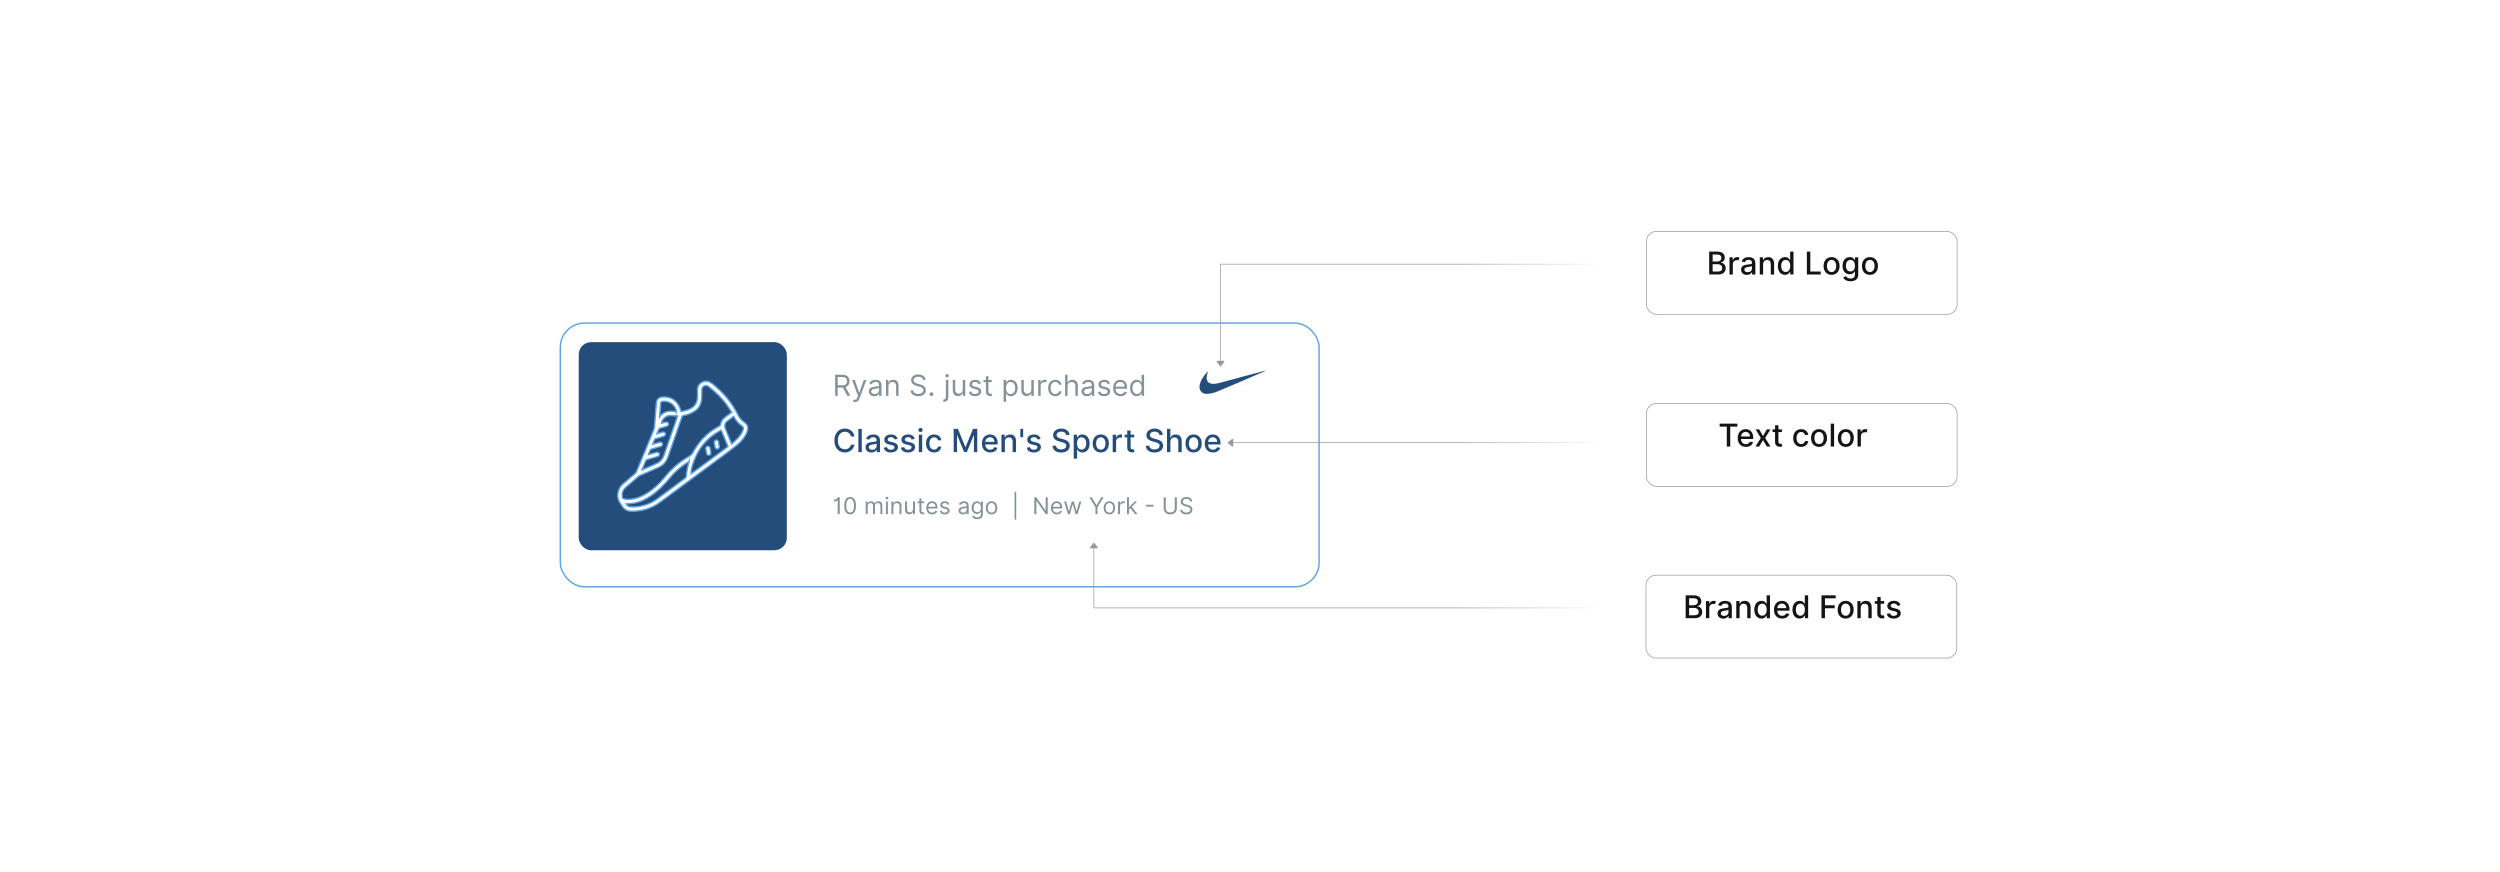 <?xml version="1.0" encoding="UTF-8"?>
<svg id="Layer_1" xmlns="http://www.w3.org/2000/svg" xmlns:xlink="http://www.w3.org/1999/xlink" viewBox="0 0 860 300">
  <defs>
    <filter id="drop-shadow-3" filterUnits="userSpaceOnUse">
      <feOffset dx="3" dy="3"/>
      <feGaussianBlur result="blur" stdDeviation="5"/>
      <feFlood flood-color="#565656" flood-opacity=".1"/>
      <feComposite in2="blur" operator="in"/>
      <feComposite in="SourceGraphic"/>
    </filter>
    <filter id="drop-shadow-4" filterUnits="userSpaceOnUse">
      <feOffset dx="3" dy="3"/>
      <feGaussianBlur result="blur-2" stdDeviation="5"/>
      <feFlood flood-color="#565656" flood-opacity=".1"/>
      <feComposite in2="blur-2" operator="in"/>
      <feComposite in="SourceGraphic"/>
    </filter>
    <filter id="drop-shadow-5" filterUnits="userSpaceOnUse">
      <feOffset dx="3" dy="3"/>
      <feGaussianBlur result="blur-3" stdDeviation="5"/>
      <feFlood flood-color="#565656" flood-opacity=".1"/>
      <feComposite in2="blur-3" operator="in"/>
      <feComposite in="SourceGraphic"/>
    </filter>
    <filter id="drop-shadow-6" filterUnits="userSpaceOnUse">
      <feOffset dx="3" dy="3"/>
      <feGaussianBlur result="blur-4" stdDeviation="5"/>
      <feFlood flood-color="#565656" flood-opacity=".1"/>
      <feComposite in2="blur-4" operator="in"/>
      <feComposite in="SourceGraphic"/>
    </filter>
    <filter id="luminosity-invert" x="351.413" y="82.567" width="211.816" height="137.388" color-interpolation-filters="sRGB" filterUnits="userSpaceOnUse">
      <feColorMatrix result="cm" values="-1 0 0 0 1 0 -1 0 0 1 0 0 -1 0 1 0 0 0 1 0"/>
    </filter>
    <linearGradient id="linear-gradient" x1="500.333" y1="151.261" x2="552.916" y2="151.261" gradientUnits="userSpaceOnUse">
      <stop offset=".001" stop-color="#231f20"/>
      <stop offset="1" stop-color="#000" stop-opacity="0"/>
    </linearGradient>
    <mask id="mask" x="351.413" y="82.567" width="211.816" height="137.388" maskUnits="userSpaceOnUse">
      <g filter="url(#luminosity-invert)">
        <rect x="351.413" y="82.567" width="211.816" height="137.388" fill="url(#linear-gradient)"/>
      </g>
    </mask>
    <clipPath id="clippath">
      <rect y="340" width="860" height="300" fill="none"/>
    </clipPath>
    <filter id="luminosity-invert-2" x="246.613" y="296.425" width="367.15" height="367.15" color-interpolation-filters="sRGB" filterUnits="userSpaceOnUse">
      <feColorMatrix result="cm" values="-1 0 0 0 1 0 -1 0 0 1 0 0 -1 0 1 0 0 0 1 0"/>
    </filter>
    <mask id="mask-1" x="246.613" y="296.425" width="367.15" height="367.15" maskUnits="userSpaceOnUse"/>
    <filter id="luminosity-invert-3" x="445.989" y="296.425" width="367.15" height="367.15" color-interpolation-filters="sRGB" filterUnits="userSpaceOnUse">
      <feColorMatrix result="cm" values="-1 0 0 0 1 0 -1 0 0 1 0 0 -1 0 1 0 0 0 1 0"/>
    </filter>
    <mask id="mask-2" x="445.989" y="296.425" width="367.15" height="367.15" maskUnits="userSpaceOnUse"/>
    <filter id="luminosity-invert-4" x="46.861" y="296.425" width="367.15" height="367.15" color-interpolation-filters="sRGB" filterUnits="userSpaceOnUse">
      <feColorMatrix result="cm" values="-1 0 0 0 1 0 -1 0 0 1 0 0 -1 0 1 0 0 0 1 0"/>
    </filter>
    <mask id="mask-3" x="46.861" y="296.425" width="367.15" height="367.15" maskUnits="userSpaceOnUse"/>
  </defs>
  <rect y="0" width="860" height="300" fill="#fff"/>
  <g>
    <g>
      <g filter="url(#drop-shadow-3)">
        <rect x="563.229" y="194.869" width="106.894" height="28.503" rx="3.417" ry="3.417" fill="#fff" stroke="#999" stroke-miterlimit="10" stroke-width=".25"/>
      </g>
      <g>
        <path d="M579.869,204.793h2.884c1.677,0,2.484.903,2.484,2.068,0,.984-.604,1.477-1.327,1.661v.077c.781.042,1.635.731,1.635,1.949,0,1.208-.827,2.119-2.657,2.119h-3.019v-7.875ZM582.649,208.201c.8,0,1.423-.485,1.423-1.246,0-.653-.45-1.149-1.393-1.149h-1.622v2.396h1.592ZM582.773,211.65c1.142,0,1.592-.496,1.592-1.158,0-.749-.596-1.364-1.55-1.364h-1.757v2.522h1.715Z" fill="#141414"/>
        <path d="M586.856,206.762h1.111v.939h.061c.215-.635.8-1.027,1.499-1.027.323,0,.577.085.773.216l-.369.961c-.139-.069-.311-.115-.535-.115-.796,0-1.392.558-1.392,1.327v3.606h-1.149v-5.906Z" fill="#141414"/>
        <path d="M590.838,211c0-1.342,1.145-1.634,2.265-1.765,1.062-.123,1.492-.115,1.492-.535v-.026c0-.669-.381-1.058-1.123-1.058-.773,0-1.204.404-1.373.823l-1.08-.246c.384-1.077,1.368-1.508,2.438-1.508.939,0,2.292.343,2.292,2.062v3.922h-1.123v-.808h-.046c-.22.442-.769.939-1.746.939-1.123,0-1.995-.639-1.995-1.8ZM594.599,210.539v-.762c-.166.165-1.05.266-1.423.315-.666.088-1.212.308-1.212.923,0,.569.47.861,1.119.861.958,0,1.516-.639,1.516-1.338Z" fill="#141414"/>
        <path d="M598.424,212.668h-1.149v-5.906h1.103v.961h.073c.273-.626.854-1.038,1.742-1.038,1.207,0,2.011.766,2.011,2.227v3.757h-1.149v-3.618c0-.857-.474-1.369-1.254-1.369-.8,0-1.377.538-1.377,1.48v3.507Z" fill="#141414"/>
        <path d="M603.481,209.727c0-1.915,1.05-3.042,2.477-3.042,1.1,0,1.491.669,1.699,1.034h.069v-2.926h1.149v7.875h-1.123v-.919h-.096c-.208.377-.631,1.034-1.707,1.034-1.435,0-2.469-1.145-2.469-3.057ZM607.746,209.715c0-1.234-.539-2.054-1.542-2.054-1.039,0-1.562.881-1.562,2.054,0,1.185.534,2.088,1.562,2.088.991,0,1.542-.846,1.542-2.088Z" fill="#141414"/>
        <path d="M610.245,209.753c0-1.815,1.084-3.068,2.731-3.068,1.338,0,2.614.835,2.614,2.969v.407h-4.199c.031,1.139.692,1.777,1.677,1.777.653,0,1.153-.285,1.361-.843l1.088.196c-.261.961-1.173,1.596-2.461,1.596-1.741,0-2.811-1.199-2.811-3.034ZM614.463,209.2c-.004-.903-.588-1.565-1.48-1.565-.934,0-1.541.727-1.588,1.565h3.068Z" fill="#141414"/>
        <path d="M616.609,209.727c0-1.915,1.05-3.042,2.477-3.042,1.1,0,1.491.669,1.699,1.034h.069v-2.926h1.149v7.875h-1.123v-.919h-.096c-.208.377-.631,1.034-1.707,1.034-1.435,0-2.469-1.145-2.469-3.057ZM620.874,209.715c0-1.234-.539-2.054-1.542-2.054-1.039,0-1.562.881-1.562,2.054,0,1.185.534,2.088,1.562,2.088.991,0,1.542-.846,1.542-2.088Z" fill="#141414"/>
        <path d="M626.598,204.793h4.884v1.022h-3.695v2.399h3.345v1.02h-3.345v3.434h-1.188v-7.875Z" fill="#141414"/>
        <path d="M632.15,209.743c0-1.839,1.089-3.058,2.754-3.058s2.753,1.219,2.753,3.058c0,1.826-1.088,3.045-2.753,3.045s-2.754-1.219-2.754-3.045ZM636.496,209.739c0-1.131-.508-2.092-1.588-2.092-1.089,0-1.596.961-1.596,2.092,0,1.134.507,2.084,1.596,2.084,1.08,0,1.588-.95,1.588-2.084Z" fill="#141414"/>
        <path d="M640.084,212.668h-1.149v-5.906h1.103v.961h.073c.273-.626.854-1.038,1.741-1.038,1.208,0,2.012.766,2.012,2.227v3.757h-1.15v-3.618c0-.857-.473-1.369-1.253-1.369-.8,0-1.377.538-1.377,1.48v3.507Z" fill="#141414"/>
        <path d="M648.155,207.685h-1.211v3.249c0,.665.334.788.707.788.185,0,.327-.034.403-.05l.208.95c-.135.05-.381.119-.746.123-.907.019-1.727-.5-1.723-1.573v-3.487h-.865v-.923h.865v-1.415h1.15v1.415h1.211v.923Z" fill="#141414"/>
        <path d="M652.706,208.389c-.135-.397-.466-.793-1.181-.793-.654,0-1.147.323-1.143.777-.004.399.277.619.927.772l.939.216c1.084.25,1.615.765,1.615,1.6,0,1.068-.988,1.826-2.415,1.826-1.326,0-2.195-.588-2.388-1.634l1.111-.17c.139.581.58.877,1.269.877.754,0,1.242-.357,1.242-.815,0-.369-.266-.623-.834-.749l-1-.22c-1.107-.246-1.615-.804-1.615-1.642,0-1.046.946-1.75,2.28-1.75,1.276,0,1.996.601,2.234,1.52l-1.042.185Z" fill="#141414"/>
      </g>
    </g>
    <g>
      <g filter="url(#drop-shadow-4)">
        <rect x="563.359" y="135.814" width="106.894" height="28.503" rx="3.417" ry="3.417" fill="#fff" stroke="#999" stroke-miterlimit="10" stroke-width=".25"/>
      </g>
      <g>
        <path d="M591.559,145.738h6.095v1.022h-2.457v6.853h-1.184v-6.853h-2.454v-1.022Z" fill="#141414"/>
        <path d="M597.773,150.698c0-1.815,1.084-3.068,2.731-3.068,1.338,0,2.614.835,2.614,2.969v.407h-4.199c.031,1.139.692,1.777,1.677,1.777.653,0,1.153-.285,1.361-.843l1.088.196c-.261.961-1.173,1.596-2.461,1.596-1.741,0-2.811-1.199-2.811-3.034ZM601.991,150.144c-.004-.903-.588-1.565-1.48-1.565-.934,0-1.541.727-1.588,1.565h3.068Z" fill="#141414"/>
        <path d="M606.472,150.007l1.315-2.3h1.257l-1.842,2.953,1.857,2.953h-1.257l-1.331-2.207-1.326,2.207h-1.262l1.838-2.953-1.815-2.953h1.261l1.304,2.3Z" fill="#141414"/>
        <path d="M612.982,148.63h-1.211v3.249c0,.665.334.788.707.788.185,0,.327-.034.403-.05l.208.95c-.135.05-.381.119-.746.123-.907.019-1.727-.5-1.723-1.573v-3.487h-.865v-.923h.865v-1.415h1.15v1.415h1.211v.923Z" fill="#141414"/>
        <path d="M616.851,150.688c0-1.804,1.076-3.058,2.741-3.058,1.343,0,2.315.792,2.438,1.984h-1.119c-.123-.554-.569-1.015-1.3-1.015-.961,0-1.6.796-1.6,2.061,0,1.288.627,2.1,1.6,2.1.657,0,1.153-.377,1.3-1.016h1.119c-.127,1.15-1.03,1.988-2.427,1.988-1.715,0-2.753-1.265-2.753-3.045Z" fill="#141414"/>
        <path d="M622.995,150.688c0-1.839,1.089-3.058,2.754-3.058s2.753,1.219,2.753,3.058c0,1.826-1.088,3.045-2.753,3.045s-2.754-1.219-2.754-3.045ZM627.341,150.684c0-1.131-.508-2.092-1.588-2.092-1.089,0-1.596.961-1.596,2.092,0,1.134.507,2.084,1.596,2.084,1.08,0,1.588-.95,1.588-2.084Z" fill="#141414"/>
        <path d="M630.929,153.613h-1.149v-7.875h1.149v7.875Z" fill="#141414"/>
        <path d="M632.207,150.688c0-1.839,1.089-3.058,2.754-3.058s2.753,1.219,2.753,3.058c0,1.826-1.088,3.045-2.753,3.045s-2.754-1.219-2.754-3.045ZM636.553,150.684c0-1.131-.508-2.092-1.588-2.092-1.089,0-1.596.961-1.596,2.092,0,1.134.507,2.084,1.596,2.084,1.08,0,1.588-.95,1.588-2.084Z" fill="#141414"/>
        <path d="M638.991,147.707h1.111v.939h.061c.215-.635.8-1.027,1.499-1.027.323,0,.577.085.773.216l-.369.961c-.139-.069-.311-.115-.535-.115-.796,0-1.392.558-1.392,1.327v3.606h-1.149v-5.906Z" fill="#141414"/>
      </g>
    </g>
    <g>
      <g filter="url(#drop-shadow-5)">
        <rect x="563.359" y="76.628" width="106.894" height="28.503" rx="3.417" ry="3.417" fill="#fff" stroke="#999" stroke-miterlimit="10" stroke-width=".25"/>
      </g>
      <g>
        <path d="M587.96,86.553h2.884c1.677,0,2.484.903,2.484,2.068,0,.984-.604,1.477-1.327,1.661v.077c.781.042,1.635.731,1.635,1.949,0,1.208-.827,2.119-2.657,2.119h-3.019v-7.875ZM590.74,89.96c.8,0,1.423-.485,1.423-1.246,0-.653-.45-1.149-1.393-1.149h-1.622v2.396h1.592ZM590.863,93.409c1.142,0,1.592-.496,1.592-1.158,0-.749-.596-1.364-1.55-1.364h-1.757v2.522h1.715Z" fill="#141414"/>
        <path d="M594.947,88.522h1.111v.939h.061c.215-.635.8-1.027,1.499-1.027.323,0,.577.085.773.216l-.369.961c-.139-.069-.311-.115-.535-.115-.796,0-1.392.558-1.392,1.327v3.606h-1.149v-5.906Z" fill="#141414"/>
        <path d="M598.929,92.759c0-1.342,1.145-1.634,2.265-1.765,1.062-.123,1.492-.115,1.492-.535v-.026c0-.669-.381-1.058-1.123-1.058-.773,0-1.204.404-1.373.823l-1.08-.246c.384-1.077,1.368-1.508,2.438-1.508.939,0,2.292.343,2.292,2.062v3.922h-1.123v-.808h-.046c-.22.442-.769.939-1.746.939-1.123,0-1.995-.639-1.995-1.8ZM602.689,92.298v-.762c-.166.165-1.05.266-1.423.315-.666.088-1.212.308-1.212.923,0,.569.47.861,1.119.861.958,0,1.516-.639,1.516-1.338Z" fill="#141414"/>
        <path d="M606.515,94.428h-1.149v-5.906h1.103v.961h.073c.273-.626.854-1.038,1.742-1.038,1.207,0,2.011.766,2.011,2.227v3.757h-1.149v-3.618c0-.857-.474-1.369-1.254-1.369-.8,0-1.377.538-1.377,1.48v3.507Z" fill="#141414"/>
        <path d="M611.572,91.486c0-1.915,1.05-3.042,2.477-3.042,1.1,0,1.491.669,1.699,1.034h.069v-2.926h1.149v7.875h-1.123v-.919h-.096c-.208.377-.631,1.034-1.707,1.034-1.435,0-2.469-1.145-2.469-3.057ZM615.837,91.475c0-1.234-.539-2.054-1.542-2.054-1.039,0-1.562.881-1.562,2.054,0,1.185.534,2.088,1.562,2.088.991,0,1.542-.846,1.542-2.088Z" fill="#141414"/>
        <path d="M621.561,86.553h1.188v6.853h3.568v1.022h-4.756v-7.875Z" fill="#141414"/>
        <path d="M627.31,91.502c0-1.839,1.088-3.058,2.753-3.058s2.753,1.219,2.753,3.058c0,1.826-1.088,3.045-2.753,3.045s-2.753-1.219-2.753-3.045ZM631.654,91.498c0-1.131-.507-2.092-1.588-2.092-1.088,0-1.596.961-1.596,2.092,0,1.134.508,2.084,1.596,2.084,1.081,0,1.588-.95,1.588-2.084Z" fill="#141414"/>
        <path d="M634.059,95.428l.988-.408c.203.327.576.808,1.534.808.873,0,1.507-.403,1.507-1.315v-1.161h-.073c-.207.376-.626.987-1.711.987-1.395,0-2.469-1.003-2.469-2.888,0-1.88,1.05-3.007,2.477-3.007,1.1,0,1.508.669,1.711,1.034h.085v-.957h1.127v6.037c0,1.507-1.162,2.195-2.665,2.195-1.411,0-2.199-.615-2.511-1.326ZM638.1,91.436c0-1.196-.538-2.016-1.542-2.016-1.038,0-1.562.881-1.562,2.016,0,1.161.535,1.949,1.562,1.949.992,0,1.542-.731,1.542-1.949Z" fill="#141414"/>
        <path d="M640.507,91.502c0-1.839,1.088-3.058,2.753-3.058s2.753,1.219,2.753,3.058c0,1.826-1.088,3.045-2.753,3.045s-2.753-1.219-2.753-3.045ZM644.852,91.498c0-1.131-.507-2.092-1.588-2.092-1.088,0-1.596.961-1.596,2.092,0,1.134.508,2.084,1.596,2.084,1.081,0,1.588-.95,1.588-2.084Z" fill="#141414"/>
      </g>
    </g>
    <g>
      <g>
        <rect x="189.746" y="108.139" width="261.02" height="90.721" rx="8.326" ry="8.326" fill="#fff" filter="url(#drop-shadow-6)" stroke="#5ea4e7" stroke-miterlimit="10" stroke-width=".5"/>
        <g>
          <path d="M292.711,150.136c-.199-1.035-1.055-1.609-2.074-1.609-1.379,0-2.41,1.066-2.41,3.008,0,1.957,1.035,3.008,2.406,3.008,1.012,0,1.871-.562,2.078-1.586l1.219.004c-.262,1.582-1.547,2.684-3.305,2.684-2.078,0-3.598-1.551-3.598-4.109s1.527-4.109,3.598-4.109c1.691,0,3.031,1,3.305,2.711h-1.219Z" fill="#254d7b"/>
          <path d="M296.45,155.534h-1.168v-8h1.168v8Z" fill="#254d7b"/>
          <path d="M297.739,153.839c0-1.363,1.164-1.66,2.301-1.793,1.078-.125,1.516-.117,1.516-.543v-.027c0-.68-.387-1.074-1.141-1.074-.785,0-1.223.41-1.395.836l-1.098-.25c.391-1.094,1.391-1.531,2.477-1.531.953,0,2.328.348,2.328,2.094v3.984h-1.141v-.82h-.047c-.223.449-.781.953-1.773.953-1.141,0-2.027-.648-2.027-1.828ZM301.559,153.37v-.773c-.168.168-1.066.27-1.445.32-.676.09-1.23.312-1.23.938,0,.578.477.875,1.137.875.973,0,1.539-.648,1.539-1.359Z" fill="#254d7b"/>
          <path d="M307.719,151.186c-.137-.402-.473-.805-1.199-.805-.664,0-1.164.328-1.16.789-.004.406.281.629.941.785l.953.219c1.102.254,1.641.777,1.641,1.625,0,1.086-1.004,1.855-2.453,1.855-1.348,0-2.231-.598-2.426-1.66l1.129-.172c.141.59.59.891,1.289.891.766,0,1.262-.363,1.262-.828,0-.375-.27-.633-.848-.762l-1.016-.223c-1.125-.25-1.641-.816-1.641-1.668,0-1.062.961-1.777,2.316-1.777,1.297,0,2.027.609,2.269,1.543l-1.059.188Z" fill="#254d7b"/>
          <path d="M313.614,151.186c-.137-.402-.473-.805-1.199-.805-.664,0-1.164.328-1.16.789-.004.406.281.629.941.785l.953.219c1.102.254,1.641.777,1.641,1.625,0,1.086-1.004,1.855-2.453,1.855-1.348,0-2.231-.598-2.426-1.66l1.129-.172c.141.59.59.891,1.289.891.766,0,1.262-.363,1.262-.828,0-.375-.27-.633-.848-.762l-1.016-.223c-1.125-.25-1.641-.816-1.641-1.668,0-1.062.961-1.777,2.316-1.777,1.297,0,2.027.609,2.269,1.543l-1.059.188Z" fill="#254d7b"/>
          <path d="M315.922,147.913c0-.383.332-.699.738-.699.402,0,.738.316.738.699s-.336.695-.738.695c-.406,0-.738-.312-.738-.695ZM316.071,149.534h1.168v6h-1.168v-6Z" fill="#254d7b"/>
          <path d="M318.54,152.561c0-1.832,1.094-3.106,2.785-3.106,1.363,0,2.352.805,2.477,2.016h-1.137c-.125-.562-.578-1.031-1.32-1.031-.977,0-1.625.809-1.625,2.094,0,1.309.637,2.133,1.625,2.133.668,0,1.172-.383,1.32-1.031h1.137c-.129,1.168-1.047,2.019-2.465,2.019-1.742,0-2.797-1.285-2.797-3.094Z" fill="#254d7b"/>
          <path d="M329.528,147.534l2.547,6.219h.094l2.547-6.219h1.465v8h-1.148v-5.789h-.074l-2.359,5.777h-.953l-2.359-5.781h-.074v5.793h-1.148v-8h1.465Z" fill="#254d7b"/>
          <path d="M337.774,152.573c0-1.844,1.102-3.117,2.773-3.117,1.359,0,2.656.848,2.656,3.016v.414h-4.266c.031,1.156.703,1.805,1.703,1.805.664,0,1.172-.289,1.383-.856l1.105.199c-.266.977-1.191,1.621-2.5,1.621-1.77,0-2.856-1.219-2.856-3.082ZM342.059,152.011c-.004-.918-.598-1.59-1.504-1.59-.949,0-1.566.738-1.613,1.59h3.117Z" fill="#254d7b"/>
          <path d="M345.672,155.534h-1.168v-6h1.121v.977h.074c.277-.637.867-1.055,1.77-1.055,1.227,0,2.043.777,2.043,2.262v3.816h-1.168v-3.676c0-.871-.48-1.391-1.273-1.391-.812,0-1.398.547-1.398,1.504v3.562Z" fill="#254d7b"/>
          <path d="M351.961,150.382h-.969v-2.848h.969v2.848Z" fill="#254d7b"/>
          <path d="M356.903,151.186c-.137-.402-.473-.805-1.199-.805-.664,0-1.164.328-1.16.789-.004.406.281.629.941.785l.953.219c1.102.254,1.641.777,1.641,1.625,0,1.086-1.004,1.855-2.453,1.855-1.348,0-2.231-.598-2.426-1.66l1.129-.172c.141.59.59.891,1.289.891.766,0,1.262-.363,1.262-.828,0-.375-.27-.633-.848-.762l-1.016-.223c-1.125-.25-1.641-.816-1.641-1.668,0-1.062.961-1.777,2.316-1.777,1.297,0,2.027.609,2.269,1.543l-1.059.188Z" fill="#254d7b"/>
          <path d="M365.075,148.468c-.984,0-1.605.504-1.605,1.184-.004.766.828,1.059,1.453,1.219l.781.203c1.016.25,2.301.809,2.301,2.25,0,1.355-1.082,2.344-2.961,2.344-1.793,0-2.914-.894-2.992-2.344h1.211c.07.871.844,1.285,1.773,1.285,1.027,0,1.773-.516,1.773-1.297,0-.711-.66-.992-1.516-1.219l-.945-.258c-1.285-.348-2.082-1-2.082-2.113,0-1.379,1.23-2.297,2.836-2.297,1.625,0,2.758.93,2.793,2.211h-1.164c-.086-.738-.738-1.168-1.656-1.168Z" fill="#254d7b"/>
          <path d="M369.352,149.534h1.141v.973h.098c.207-.371.609-1.051,1.723-1.051,1.449,0,2.519,1.145,2.519,3.09,0,1.941-1.055,3.106-2.508,3.106-1.094,0-1.523-.668-1.734-1.051h-.07v3.184h-1.168v-8.25ZM372.063,154.655c1.043,0,1.59-.918,1.59-2.121,0-1.191-.531-2.086-1.59-2.086-1.02,0-1.566.832-1.566,2.086,0,1.262.562,2.121,1.566,2.121Z" fill="#254d7b"/>
          <path d="M375.872,152.561c0-1.867,1.105-3.106,2.797-3.106s2.797,1.238,2.797,3.106c0,1.855-1.105,3.094-2.797,3.094s-2.797-1.238-2.797-3.094ZM380.286,152.558c0-1.148-.516-2.125-1.613-2.125-1.105,0-1.621.977-1.621,2.125,0,1.152.516,2.117,1.621,2.117,1.098,0,1.613-.965,1.613-2.117Z" fill="#254d7b"/>
          <path d="M382.766,149.534h1.129v.953h.062c.219-.644.82-1.043,1.523-1.043.148,0,.379.012.496.027v1.117c-.094-.027-.367-.07-.609-.07-.828,0-1.434.566-1.434,1.352v3.664h-1.168v-6Z" fill="#254d7b"/>
          <path d="M390.168,150.472h-1.23v3.301c0,.676.34.801.719.801.188,0,.332-.035.41-.051l.211.965c-.137.051-.387.121-.758.125-.922.019-1.754-.508-1.75-1.598v-3.543h-.879v-.938h.879v-1.438h1.168v1.438h1.23v.938Z" fill="#254d7b"/>
          <path d="M397.172,148.468c-.984,0-1.605.504-1.605,1.184-.004.766.828,1.059,1.453,1.219l.781.203c1.016.25,2.301.809,2.301,2.25,0,1.355-1.082,2.344-2.961,2.344-1.793,0-2.914-.894-2.992-2.344h1.211c.07.871.844,1.285,1.773,1.285,1.027,0,1.773-.516,1.773-1.297,0-.711-.66-.992-1.516-1.219l-.945-.258c-1.285-.348-2.082-1-2.082-2.113,0-1.379,1.23-2.297,2.836-2.297,1.625,0,2.758.93,2.793,2.211h-1.164c-.086-.738-.738-1.168-1.656-1.168Z" fill="#254d7b"/>
          <path d="M402.618,155.534h-1.168v-8h1.152v2.977h.074c.281-.648.844-1.055,1.777-1.055,1.234,0,2.055.766,2.055,2.262v3.816h-1.168v-3.676c0-.879-.48-1.391-1.285-1.391-.832,0-1.438.547-1.438,1.504v3.562Z" fill="#254d7b"/>
          <path d="M407.801,152.561c0-1.867,1.105-3.106,2.797-3.106s2.797,1.238,2.797,3.106c0,1.855-1.105,3.094-2.797,3.094s-2.797-1.238-2.797-3.094ZM412.215,152.558c0-1.148-.516-2.125-1.613-2.125-1.105,0-1.621.977-1.621,2.125,0,1.152.516,2.117,1.621,2.117,1.098,0,1.613-.965,1.613-2.117Z" fill="#254d7b"/>
          <path d="M414.426,152.573c0-1.844,1.102-3.117,2.773-3.117,1.359,0,2.656.848,2.656,3.016v.414h-4.266c.031,1.156.703,1.805,1.703,1.805.664,0,1.172-.289,1.383-.856l1.105.199c-.266.977-1.191,1.621-2.5,1.621-1.77,0-2.856-1.219-2.856-3.082ZM418.711,152.011c-.004-.918-.598-1.59-1.504-1.59-.949,0-1.566.738-1.613,1.59h3.117Z" fill="#254d7b"/>
        </g>
        <g>
          <path d="M287.289,128.898h2.46c1.706,0,2.475.945,2.475,2.232,0,.968-.434,1.725-1.362,2.041l1.647,3.008h-1.024l-1.536-2.848c-.06.004-.121.004-.185.004h-1.593v2.844h-.882v-7.281ZM289.735,132.538c1.167,0,1.622-.533,1.622-1.408,0-.874-.455-1.45-1.636-1.45h-1.55v2.858h1.564Z" fill="#859199"/>
          <path d="M293.468,138.198l.213-.739c.611.156.999.078,1.294-.74l.185-.512-2.019-5.489h.91l1.507,4.352h.057l1.507-4.352h.91l-2.347,6.343c-.312.839-.839,1.237-1.607,1.237-.284,0-.526-.057-.611-.1Z" fill="#859199"/>
          <path d="M298.88,134.629c0-1.252,1.105-1.476,2.119-1.607.996-.128,1.408-.093,1.408-.498v-.028c0-.7-.38-1.109-1.152-1.109-.8,0-1.237.427-1.422.825l-.796-.284c.427-.996,1.365-1.28,2.19-1.28.697,0,2.019.199,2.019,1.935v3.598h-.839v-.739h-.043c-.17.355-.668.867-1.621.867-1.038,0-1.863-.611-1.863-1.678ZM302.406,134.202v-.769c-.142.171-1.095.271-1.45.314-.654.085-1.237.284-1.237.924,0,.583.483.882,1.152.882.996,0,1.536-.668,1.536-1.351Z" fill="#859199"/>
          <path d="M305.614,136.179h-.839v-5.461h.81v.854h.071c.256-.555.768-.925,1.593-.925,1.106,0,1.849.669,1.849,2.062v3.47h-.839v-3.413c0-.856-.473-1.365-1.252-1.365-.803,0-1.394.54-1.394,1.493v3.285Z" fill="#859199"/>
          <path d="M315.899,129.58c-.967,0-1.607.512-1.607,1.209,0,.782.868,1.066,1.408,1.209l.739.198c.754.199,2.048.641,2.048,2.006,0,1.18-.953,2.104-2.631,2.104-1.565,0-2.531-.81-2.617-2.005h.91c.071.824.839,1.209,1.706,1.209,1.01,0,1.778-.526,1.778-1.323,0-.725-.683-.995-1.451-1.209l-.896-.256c-1.138-.327-1.849-.91-1.849-1.892,0-1.223,1.095-2.033,2.489-2.033,1.408,0,2.421.821,2.46,1.92h-.853c-.085-.718-.754-1.138-1.636-1.138Z" fill="#859199"/>
          <path d="M319.789,135.596c0-.352.288-.64.64-.64s.64.288.64.64-.288.64-.64.64-.64-.288-.64-.64Z" fill="#859199"/>
          <path d="M326.225,130.718v5.859c0,1.01-.512,1.649-1.565,1.649h-.17v-.782h.156c.512,0,.74-.312.74-.867v-5.859h.839ZM325.201,129.239c0-.314.27-.569.597-.569s.598.256.598.569c0,.312-.271.568-.598.568s-.597-.256-.597-.568Z" fill="#859199"/>
          <path d="M331.199,130.718h.839v5.461h-.839v-.925h-.057c-.256.555-.797.996-1.622.996-1.024,0-1.763-.669-1.763-2.062v-3.47h.839v3.413c0,.796.498,1.309,1.195,1.309.625,0,1.408-.47,1.408-1.493v-3.228Z" fill="#859199"/>
          <path d="M336.682,132.154c-.145-.377-.448-.782-1.18-.782-.668,0-1.167.341-1.167.81,0,.42.292.637.939.796l.81.199c.974.238,1.451.719,1.451,1.48,0,.942-.864,1.635-2.133,1.635-1.116,0-1.881-.494-2.076-1.422l.796-.199c.149.587.579.882,1.266.882.782,0,1.28-.384,1.28-.853,0-.377-.26-.641-.81-.769l-.91-.213c-1.002-.235-1.451-.74-1.451-1.493,0-.925.854-1.579,2.005-1.579,1.081,0,1.671.519,1.934,1.294l-.754.214Z" fill="#859199"/>
          <path d="M341.169,131.429h-1.167v3.186c0,.711.355.825.726.825.185,0,.298-.028.37-.043l.17.754c-.113.043-.312.1-.625.1-.711,0-1.479-.455-1.479-1.408v-3.413h-.825v-.711h.825v-1.309h.839v1.309h1.167v.711Z" fill="#859199"/>
          <path d="M345.244,130.718h.81v.867h.1c.185-.284.512-.939,1.579-.939,1.379,0,2.332,1.095,2.332,2.816,0,1.734-.953,2.829-2.318,2.829-1.052,0-1.408-.653-1.593-.952h-.071v2.887h-.839v-7.509ZM347.633,135.539c1.052,0,1.593-.925,1.593-2.091,0-1.152-.526-2.048-1.593-2.048-1.024,0-1.565.825-1.565,2.048,0,1.237.555,2.091,1.565,2.091Z" fill="#859199"/>
          <path d="M354.779,130.718h.839v5.461h-.839v-.925h-.057c-.256.555-.796.996-1.621.996-1.024,0-1.763-.669-1.763-2.062v-3.47h.839v3.413c0,.796.498,1.309,1.195,1.309.625,0,1.408-.47,1.408-1.493v-3.228Z" fill="#859199"/>
          <path d="M357.147,130.718h.81v.825h.057c.196-.541.761-.91,1.422-.91.302,0,.526.078.697.198l-.285.712c-.117-.06-.273-.1-.483-.1-.796,0-1.379.544-1.379,1.279v3.456h-.839v-5.461Z" fill="#859199"/>
          <path d="M360.556,133.477c0-1.664.981-2.83,2.46-2.83,1.152,0,2.019.683,2.162,1.707h-.839c-.128-.498-.569-.953-1.309-.953-.981,0-1.635.81-1.635,2.048,0,1.266.64,2.091,1.635,2.091.654,0,1.152-.355,1.309-.953h.839c-.142.967-.939,1.706-2.147,1.706-1.536,0-2.474-1.18-2.474-2.815Z" fill="#859199"/>
          <path d="M367.233,136.179h-.839v-7.281h.839v2.674h.071c.256-.565.747-.925,1.607-.925,1.116,0,1.863.658,1.863,2.062v3.47h-.839v-3.413c0-.867-.477-1.365-1.266-1.365-.829,0-1.437.54-1.437,1.493v3.285Z" fill="#859199"/>
          <path d="M372.047,134.629c0-1.252,1.106-1.476,2.119-1.607.996-.128,1.408-.093,1.408-.498v-.028c0-.7-.381-1.109-1.152-1.109-.8,0-1.237.427-1.422.825l-.796-.284c.427-.996,1.365-1.28,2.19-1.28.697,0,2.019.199,2.019,1.935v3.598h-.839v-.739h-.043c-.17.355-.668.867-1.621.867-1.038,0-1.863-.611-1.863-1.678ZM375.574,134.202v-.769c-.143.171-1.095.271-1.451.314-.654.085-1.237.284-1.237.924,0,.583.483.882,1.152.882.996,0,1.536-.668,1.536-1.351Z" fill="#859199"/>
          <path d="M381.057,132.154c-.145-.377-.448-.782-1.18-.782-.668,0-1.167.341-1.167.81,0,.42.292.637.939.796l.81.199c.974.238,1.451.719,1.451,1.48,0,.942-.864,1.635-2.133,1.635-1.116,0-1.881-.494-2.076-1.422l.796-.199c.149.587.579.882,1.266.882.782,0,1.28-.384,1.28-.853,0-.377-.26-.641-.81-.769l-.91-.213c-1.002-.235-1.451-.74-1.451-1.493,0-.925.854-1.579,2.005-1.579,1.081,0,1.671.519,1.934,1.294l-.754.214Z" fill="#859199"/>
          <path d="M382.913,133.491c0-1.679.981-2.845,2.46-2.845,1.138,0,2.347.697,2.347,2.731v.355h-3.964c.039,1.17.718,1.807,1.703,1.807.658,0,1.152-.285,1.365-.854l.81.228c-.256.825-1.066,1.379-2.176,1.379-1.579,0-2.546-1.123-2.546-2.801ZM386.867,133.008c0-.925-.583-1.607-1.493-1.607-.96,0-1.56.757-1.618,1.607h3.111Z" fill="#859199"/>
          <path d="M388.737,133.463c0-1.722.953-2.816,2.333-2.816,1.066,0,1.394.654,1.579.939h.071v-2.688h.839v7.281h-.81v-.839h-.1c-.185.299-.54.952-1.593.952-1.365,0-2.318-1.095-2.318-2.829ZM392.734,133.448c0-1.223-.54-2.048-1.565-2.048-1.067,0-1.593.895-1.593,2.048,0,1.166.54,2.091,1.593,2.091,1.01,0,1.565-.854,1.565-2.091Z" fill="#859199"/>
        </g>
        <g>
          <path d="M288.871,176.861h-.704v-4.791h-.045c-.083.159-.559.432-1.226.432v-.59c.896,0,1.314-.804,1.351-.863h.625v5.812Z" fill="#859199"/>
          <path d="M290.418,173.955c0-1.885.75-2.985,2.021-2.985s2.021,1.101,2.021,2.985c0,1.898-.738,2.985-2.021,2.985s-2.021-1.087-2.021-2.985ZM293.778,173.955c0-1.51-.499-2.373-1.339-2.373s-1.339.863-1.339,2.373c0,1.513.494,2.361,1.339,2.361s1.339-.849,1.339-2.361Z" fill="#859199"/>
          <path d="M297.805,172.502h.647v.682h.057c.182-.466.602-.738,1.169-.738.573,0,.954.273,1.169.738h.046c.224-.452.681-.738,1.305-.738.778,0,1.329.474,1.329,1.498v2.918h-.67v-2.918c0-.644-.409-.896-.886-.896-.613,0-.965.414-.965.977v2.838h-.681v-2.985c0-.497-.355-.829-.863-.829-.522,0-.988.451-.988,1.09v2.725h-.669v-4.359Z" fill="#859199"/>
          <path d="M304.623,171.321c0-.25.215-.454.477-.454s.477.204.477.454-.215.454-.477.454-.477-.204-.477-.454ZM304.759,172.502h.67v4.359h-.67v-4.359Z" fill="#859199"/>
          <path d="M307.326,176.861h-.67v-4.359h.647v.682h.057c.204-.443.613-.738,1.272-.738.883,0,1.476.533,1.476,1.647v2.769h-.669v-2.725c0-.684-.377-1.09-.999-1.09-.642,0-1.113.432-1.113,1.192v2.622Z" fill="#859199"/>
          <path d="M314.086,172.502h.67v4.359h-.67v-.738h-.045c-.205.443-.636.795-1.294.795-.817,0-1.407-.533-1.407-1.647v-2.769h.669v2.725c0,.636.398,1.045.954,1.045.499,0,1.124-.375,1.124-1.192v-2.577Z" fill="#859199"/>
          <path d="M317.882,173.069h-.931v2.543c0,.567.284.659.579.659.147,0,.238-.023.295-.034l.136.602c-.091.034-.249.079-.499.079-.567,0-1.181-.363-1.181-1.124v-2.725h-.658v-.567h.658v-1.045h.67v1.045h.931v.567Z" fill="#859199"/>
          <path d="M318.646,174.716c0-1.34.783-2.271,1.964-2.271.908,0,1.873.557,1.873,2.18v.283h-3.164c.031.935.573,1.442,1.359,1.442.525,0,.919-.228,1.09-.682l.647.182c-.205.659-.852,1.102-1.737,1.102-1.26,0-2.032-.896-2.032-2.236ZM321.802,174.33c0-.738-.466-1.283-1.192-1.283-.766,0-1.246.605-1.291,1.283h2.483Z" fill="#859199"/>
          <path d="M325.995,173.648c-.116-.301-.357-.624-.942-.624-.533,0-.931.273-.931.646,0,.335.233.509.749.636l.647.159c.777.19,1.158.573,1.158,1.181,0,.752-.69,1.306-1.703,1.306-.891,0-1.502-.395-1.658-1.136l.636-.158c.119.468.463.703,1.01.703.625,0,1.022-.306,1.022-.681,0-.301-.207-.511-.647-.613l-.727-.17c-.8-.188-1.158-.591-1.158-1.192,0-.737.681-1.26,1.601-1.26.863,0,1.334.414,1.544,1.033l-.602.17Z" fill="#859199"/>
          <path d="M329.736,175.624c0-.999.883-1.178,1.691-1.283.795-.102,1.124-.073,1.124-.398v-.022c0-.559-.304-.886-.919-.886-.639,0-.988.341-1.135.659l-.636-.228c.34-.795,1.09-1.022,1.748-1.022.557,0,1.612.159,1.612,1.544v2.872h-.67v-.59h-.034c-.136.283-.533.692-1.294.692-.829,0-1.487-.488-1.487-1.34ZM332.552,175.283v-.613c-.113.137-.874.216-1.158.25-.522.068-.987.228-.987.738,0,.465.386.703.919.703.794,0,1.226-.533,1.226-1.078Z" fill="#859199"/>
          <path d="M334.429,177.713l.534-.375c.179.241.457.658,1.248.658.704,0,1.215-.329,1.215-1.056v-.885h-.057c-.148.238-.42.737-1.272.737-1.056,0-1.851-.771-1.851-2.134,0-1.34.761-2.214,1.862-2.214.852,0,1.124.522,1.272.749h.068v-.692h.647v4.484c0,1.124-.84,1.601-1.885,1.601-.973,0-1.51-.417-1.782-.874ZM337.438,174.648c0-.942-.431-1.601-1.248-1.601-.852,0-1.272.715-1.272,1.601,0,.908.431,1.544,1.272,1.544.806,0,1.248-.579,1.248-1.544Z" fill="#859199"/>
          <path d="M339.123,174.704c0-1.362.794-2.259,1.975-2.259s1.976.896,1.976,2.259c0,1.352-.795,2.248-1.976,2.248s-1.975-.896-1.975-2.248ZM342.403,174.704c0-.874-.409-1.657-1.306-1.657-.896,0-1.305.783-1.305,1.657s.409,1.647,1.305,1.647c.897,0,1.306-.772,1.306-1.647Z" fill="#859199"/>
          <path d="M349.576,178.734h-.567v-9.559h.567v9.559Z" fill="#859199"/>
          <path d="M360.414,176.861h-.681l-3.167-4.564h-.057v4.564h-.704v-5.812h.681l3.179,4.575h.057v-4.575h.692v5.812Z" fill="#859199"/>
          <path d="M361.532,174.716c0-1.34.783-2.271,1.964-2.271.908,0,1.873.557,1.873,2.18v.283h-3.165c.031.935.573,1.442,1.359,1.442.525,0,.919-.228,1.09-.682l.647.182c-.204.659-.852,1.102-1.737,1.102-1.26,0-2.032-.896-2.032-2.236ZM364.688,174.33c0-.738-.465-1.283-1.192-1.283-.766,0-1.246.605-1.291,1.283h2.483Z" fill="#859199"/>
          <path d="M366.055,172.502h.704l.942,3.338h.045l.931-3.338h.715l.919,3.326h.045l.942-3.326h.704l-1.328,4.359h-.659l-.954-3.349h-.068l-.954,3.349h-.659l-1.328-4.359Z" fill="#859199"/>
          <path d="M375.543,171.049l1.612,2.713h.068l1.612-2.713h.806l-2.1,3.417v2.396h-.704v-2.396l-2.101-3.417h.806Z" fill="#859199"/>
          <path d="M379.646,174.704c0-1.362.795-2.259,1.976-2.259s1.975.896,1.975,2.259c0,1.352-.794,2.248-1.975,2.248s-1.976-.896-1.976-2.248ZM382.926,174.704c0-.874-.409-1.657-1.305-1.657-.897,0-1.306.783-1.306,1.657s.409,1.647,1.306,1.647c.896,0,1.305-.772,1.305-1.647Z" fill="#859199"/>
          <path d="M384.622,172.502h.647v.658h.045c.156-.432.607-.727,1.135-.727.241,0,.42.062.556.159l-.227.567c-.094-.048-.219-.079-.386-.079-.636,0-1.102.435-1.102,1.022v2.759h-.67v-4.359Z" fill="#859199"/>
          <path d="M387.69,171.049h.67v3.394h.08l1.907-1.941h.829l-1.842,1.861,1.978,2.498h-.851l-1.632-2.066-.468.435v1.632h-.67v-5.812Z" fill="#859199"/>
          <path d="M396.791,174.268h-2.543v-.625h2.543v.625Z" fill="#859199"/>
          <path d="M404.834,171.049v3.849c0,1.306-1.033,2.066-2.259,2.066-1.227,0-2.26-.761-2.26-2.066v-3.849h.704v3.849c0,.908.727,1.407,1.556,1.407.828,0,1.555-.499,1.555-1.407v-3.849h.704Z" fill="#859199"/>
          <path d="M408.121,171.594c-.772,0-1.283.408-1.283.965,0,.625.692.852,1.124.965l.591.159c.602.159,1.635.511,1.635,1.601,0,.942-.761,1.681-2.101,1.681-1.249,0-2.021-.647-2.089-1.601h.727c.057.658.67.965,1.362.965.806,0,1.419-.42,1.419-1.057,0-.578-.545-.794-1.158-.965l-.715-.204c-.908-.261-1.476-.727-1.476-1.51,0-.977.874-1.623,1.986-1.623,1.124,0,1.933.655,1.964,1.532h-.681c-.068-.573-.602-.908-1.306-.908Z" fill="#859199"/>
        </g>
        <rect x="199.08" y="117.705" width="71.588" height="71.588" rx="4.27" ry="4.27" fill="#254d7b"/>
        <g>
          <path d="M212.503,169.752c.072-.278.136-.559.218-.835.293-.99.842-1.814,1.626-2.484,1.384-1.183,2.77-2.362,4.144-3.556.189-.164.358-.387.454-.617,1.989-4.763,3.992-9.52,5.918-14.308.309-.768.306-1.675.381-2.523.202-2.306.362-4.615.549-6.922.089-1.101.935-1.872,2.104-1.944,3.033-.187,5.185,1.314,6.186,4.317.069.206.131.414.232.735.713-.186,1.43-.345,2.128-.565.398-.126.767-.347,1.144-.533,1.526-.753,2.205-2.066,2.342-3.685.068-.808.03-1.627.003-2.44-.058-1.693.715-2.756,2.352-3.192.038-.01.069-.046.104-.07.291,0,.583,0,.874,0,1.455.357,2.447,1.421,3.504,2.357,2.953,2.615,5.301,5.704,7.072,9.231.499.993,1.205,1.813,2.104,2.468,1.335.972,1.611,1.94.984,3.485-.743,1.829-1.987,3.296-3.5,4.504-1.978,1.579-4.029,3.066-6.064,4.573-6.712,4.972-13.431,9.935-20.148,14.9-2.967,2.193-6.295,3.26-9.987,3.222-1.306-.013-2.301-.495-3.077-1.578-.735-1.026-1.428-2.045-1.646-3.315,0-.408,0-.816,0-1.223ZM251.709,141.867c-1.304-2.227-2.799-4.232-4.603-5.985-1.062-1.032-2.212-1.977-3.349-2.931-.488-.41-1.073-.441-1.636-.128-.521.289-.741.758-.703,1.351.01.16.029.32.024.48-.032.971.011,1.954-.125,2.911-.203,1.435-.803,2.708-2.005,3.605-1.244.929-2.636,1.533-4.177,1.761-.318.047-.456.187-.56.488-1.584,4.573-3.19,9.139-4.775,13.712-.606,1.748-1.722,3.001-3.431,3.733-2.071.886-4.134,1.793-6.198,2.695-.158.069-.325.142-.454.252-1.53,1.302-3.068,2.595-4.573,3.926-.833.737-1.218,1.721-1.119,2.821.104,1.148.054.954,1.041,1.128.285.05.578.069.868.077,1.835.052,3.545-.445,5.157-1.27,3.005-1.538,5.463-3.755,7.582-6.345,2.274-2.779,4.895-5.147,8.008-6.936.931-.535,1.678-1.156,2.051-2.178.054-.148.154-.28.236-.417,2.079-3.489,4.92-6.169,8.525-8.043.156-.081.343-.264.364-.419.152-1.143.732-1.999,1.653-2.66.731-.524,1.447-1.069,2.2-1.626ZM248.091,147.951c-2.93,1.51-5.291,3.574-7.137,6.226-1.784,2.562-3.519,7.293-3.232,8.847,4.242-3.137,8.472-6.264,12.714-9.4-.781-1.89-1.552-3.754-2.344-5.673ZM223,156.403c.172-.038.255-.053.336-.076.811-.23,1.621-.461,2.431-.692.347-.099.667-.083.912.221.359.446.133,1.027-.487,1.209-1.171.343-2.346.676-3.523.997-.29.079-.464.215-.578.508-.347.894-.732,1.773-1.099,2.659-.046.111-.074.229-.129.404,1.642-.715,3.205-1.421,4.788-2.078,1.38-.573,2.272-1.549,2.758-2.957,1.401-4.066,2.829-8.123,4.245-12.184.147-.422.289-.846.441-1.294-.898-.069-1.752-.195-2.605-.186-1.417.015-2.82,1.333-2.901,2.658.426-.121.843-.243,1.261-.359.569-.157.975.013,1.106.459.129.439-.133.817-.688.977-.74.213-1.483.416-2.222.633-.118.035-.282.089-.324.181-.252.547-.475,1.107-.739,1.737.733-.205,1.369-.398,2.013-.56.579-.146,1.112.364.903.896-.09.229-.365.462-.606.542-.881.295-1.784.524-2.677.784-.135.039-.331.08-.377.178-.26.554-.483,1.125-.748,1.76.828-.234,1.553-.44,2.279-.642.571-.159.982.009,1.105.446.128.455-.117.813-.681.976-1.032.299-2.068.587-3.098.894-.15.045-.34.143-.4.269-.244.509-.445,1.04-.694,1.639ZM237.101,158.701c-.183.101-.286.151-.382.211-2.467,1.538-4.634,3.42-6.462,5.68-1.954,2.416-4.162,4.553-6.774,6.248-2.442,1.585-5.068,2.593-8.046,2.41-.034-.002-.07.027-.11.043.352.698.887,1.041,1.669,1.067,3.312.109,6.34-.745,9.022-2.695,3.26-2.369,6.489-4.781,9.72-7.189.169-.126.315-.387.331-.596.112-1.53.396-3.025.824-4.496.059-.203.124-.405.209-.684ZM251.697,152.767c.762-.731,1.48-1.368,2.138-2.062.765-.806,1.393-1.716,1.777-2.773.27-.744.182-1.03-.464-1.483-1.092-.766-1.95-1.738-2.57-2.919-.052-.099-.117-.191-.193-.313-.799.597-1.598,1.156-2.353,1.769-.669.543-.882,1.472-.587,2.304.14.397.309.784.47,1.173.577,1.395,1.155,2.788,1.783,4.304ZM232.674,141.64c.022-.094.037-.123.032-.147-.474-2.235-2.48-3.678-4.769-3.432-.451.048-.63.237-.668.703-.05.608-.104,1.216-.151,1.824-.069.889-.133,1.778-.209,2.81,1.565-2.062,3.594-2.209,5.765-1.759Z" fill="#fff" stroke="#5ea4e7" stroke-miterlimit="10" stroke-width=".5"/>
          <path d="M242.783,154.38c-.009-.479.251-.799.626-.862.344-.057.723.151.807.515.136.594.244,1.196.32,1.8.046.365-.249.681-.603.739-.393.065-.748-.13-.838-.521-.133-.58-.22-1.17-.312-1.672Z" fill="#fff" stroke="#5ea4e7" stroke-miterlimit="10" stroke-width=".5"/>
          <path d="M245.7,152.251c.001-.516.227-.802.592-.869.394-.072.745.11.84.511.136.578.238,1.167.313,1.757.049.385-.238.711-.612.782-.341.065-.732-.142-.817-.501-.14-.593-.227-1.197-.316-1.68Z" fill="#fff" stroke="#5ea4e7" stroke-miterlimit="10" stroke-width=".5"/>
        </g>
      </g>
      <path d="M415.564,127.661c-.166.683-.396,1.326-.467,1.986-.145,1.34.597,2.294,1.938,2.381.789.051,1.62-.078,2.39-.282,5.138-1.36,10.265-2.762,15.396-4.149.142-.038.289-.061.471.018-1.176.506-2.353,1.012-3.529,1.517-4.403,1.888-8.791,3.812-13.221,5.635-1.049.431-2.232.677-3.365.73-1.792.082-2.849-1.345-2.483-3.113.298-1.437,1.097-2.611,2.003-3.722.275-.337.569-.659.866-1.001Z" fill="#254d7b"/>
    </g>
    <path d="M420.071,125.877l1.049-1.324c.143-.18.015-.445-.215-.445h-2.098c-.23,0-.358.265-.215.445l1.049,1.324c.11.139.32.139.43,0Z" fill="#999"/>
    <path d="M376.087,186.866l-1.049,1.324c-.143.18-.015.445.215.445h2.098c.23,0,.358-.265.215-.445l-1.049-1.324c-.11-.139-.32-.139-.43,0Z" fill="#999"/>
    <path d="M422.457,152.498l1.324,1.049c.18.143.445.015.445-.215v-2.098c0-.23-.265-.358-.445-.215l-1.324,1.049c-.139.11-.139.32,0,.43Z" fill="#999"/>
    <g mask="url(#mask)">
      <g>
        <polyline points="558.742 90.879 419.856 90.879 419.856 124.301" fill="none" stroke="#999" stroke-miterlimit="10" stroke-width=".25"/>
        <polyline points="558.742 209.12 376.303 209.12 376.303 188.211" fill="none" stroke="#999" stroke-miterlimit="10" stroke-width=".25"/>
        <line x1="423.958" y1="152.283" x2="558.742" y2="152.283" fill="none" stroke="#999" stroke-miterlimit="10" stroke-width=".25"/>
      </g>
    </g>
  </g>
  <g clip-path="url(#clippath)">
    <g>
      <g mask="url(#mask-1)">
        <g opacity=".6">
          <circle cx="430.188" cy="480" r="183.45" fill="none" stroke="#bcbcbc" stroke-miterlimit="10" stroke-width=".25"/>
        </g>
      </g>
      <g mask="url(#mask-2)">
        <g opacity=".6">
          <circle cx="629.564" cy="480" r="183.45" fill="none" stroke="#bcbcbc" stroke-miterlimit="10" stroke-width=".25"/>
        </g>
      </g>
      <g mask="url(#mask-3)">
        <g opacity=".6">
          <circle cx="230.436" cy="480" r="183.45" fill="none" stroke="#bcbcbc" stroke-miterlimit="10" stroke-width=".25"/>
        </g>
      </g>
    </g>
  </g>
</svg>